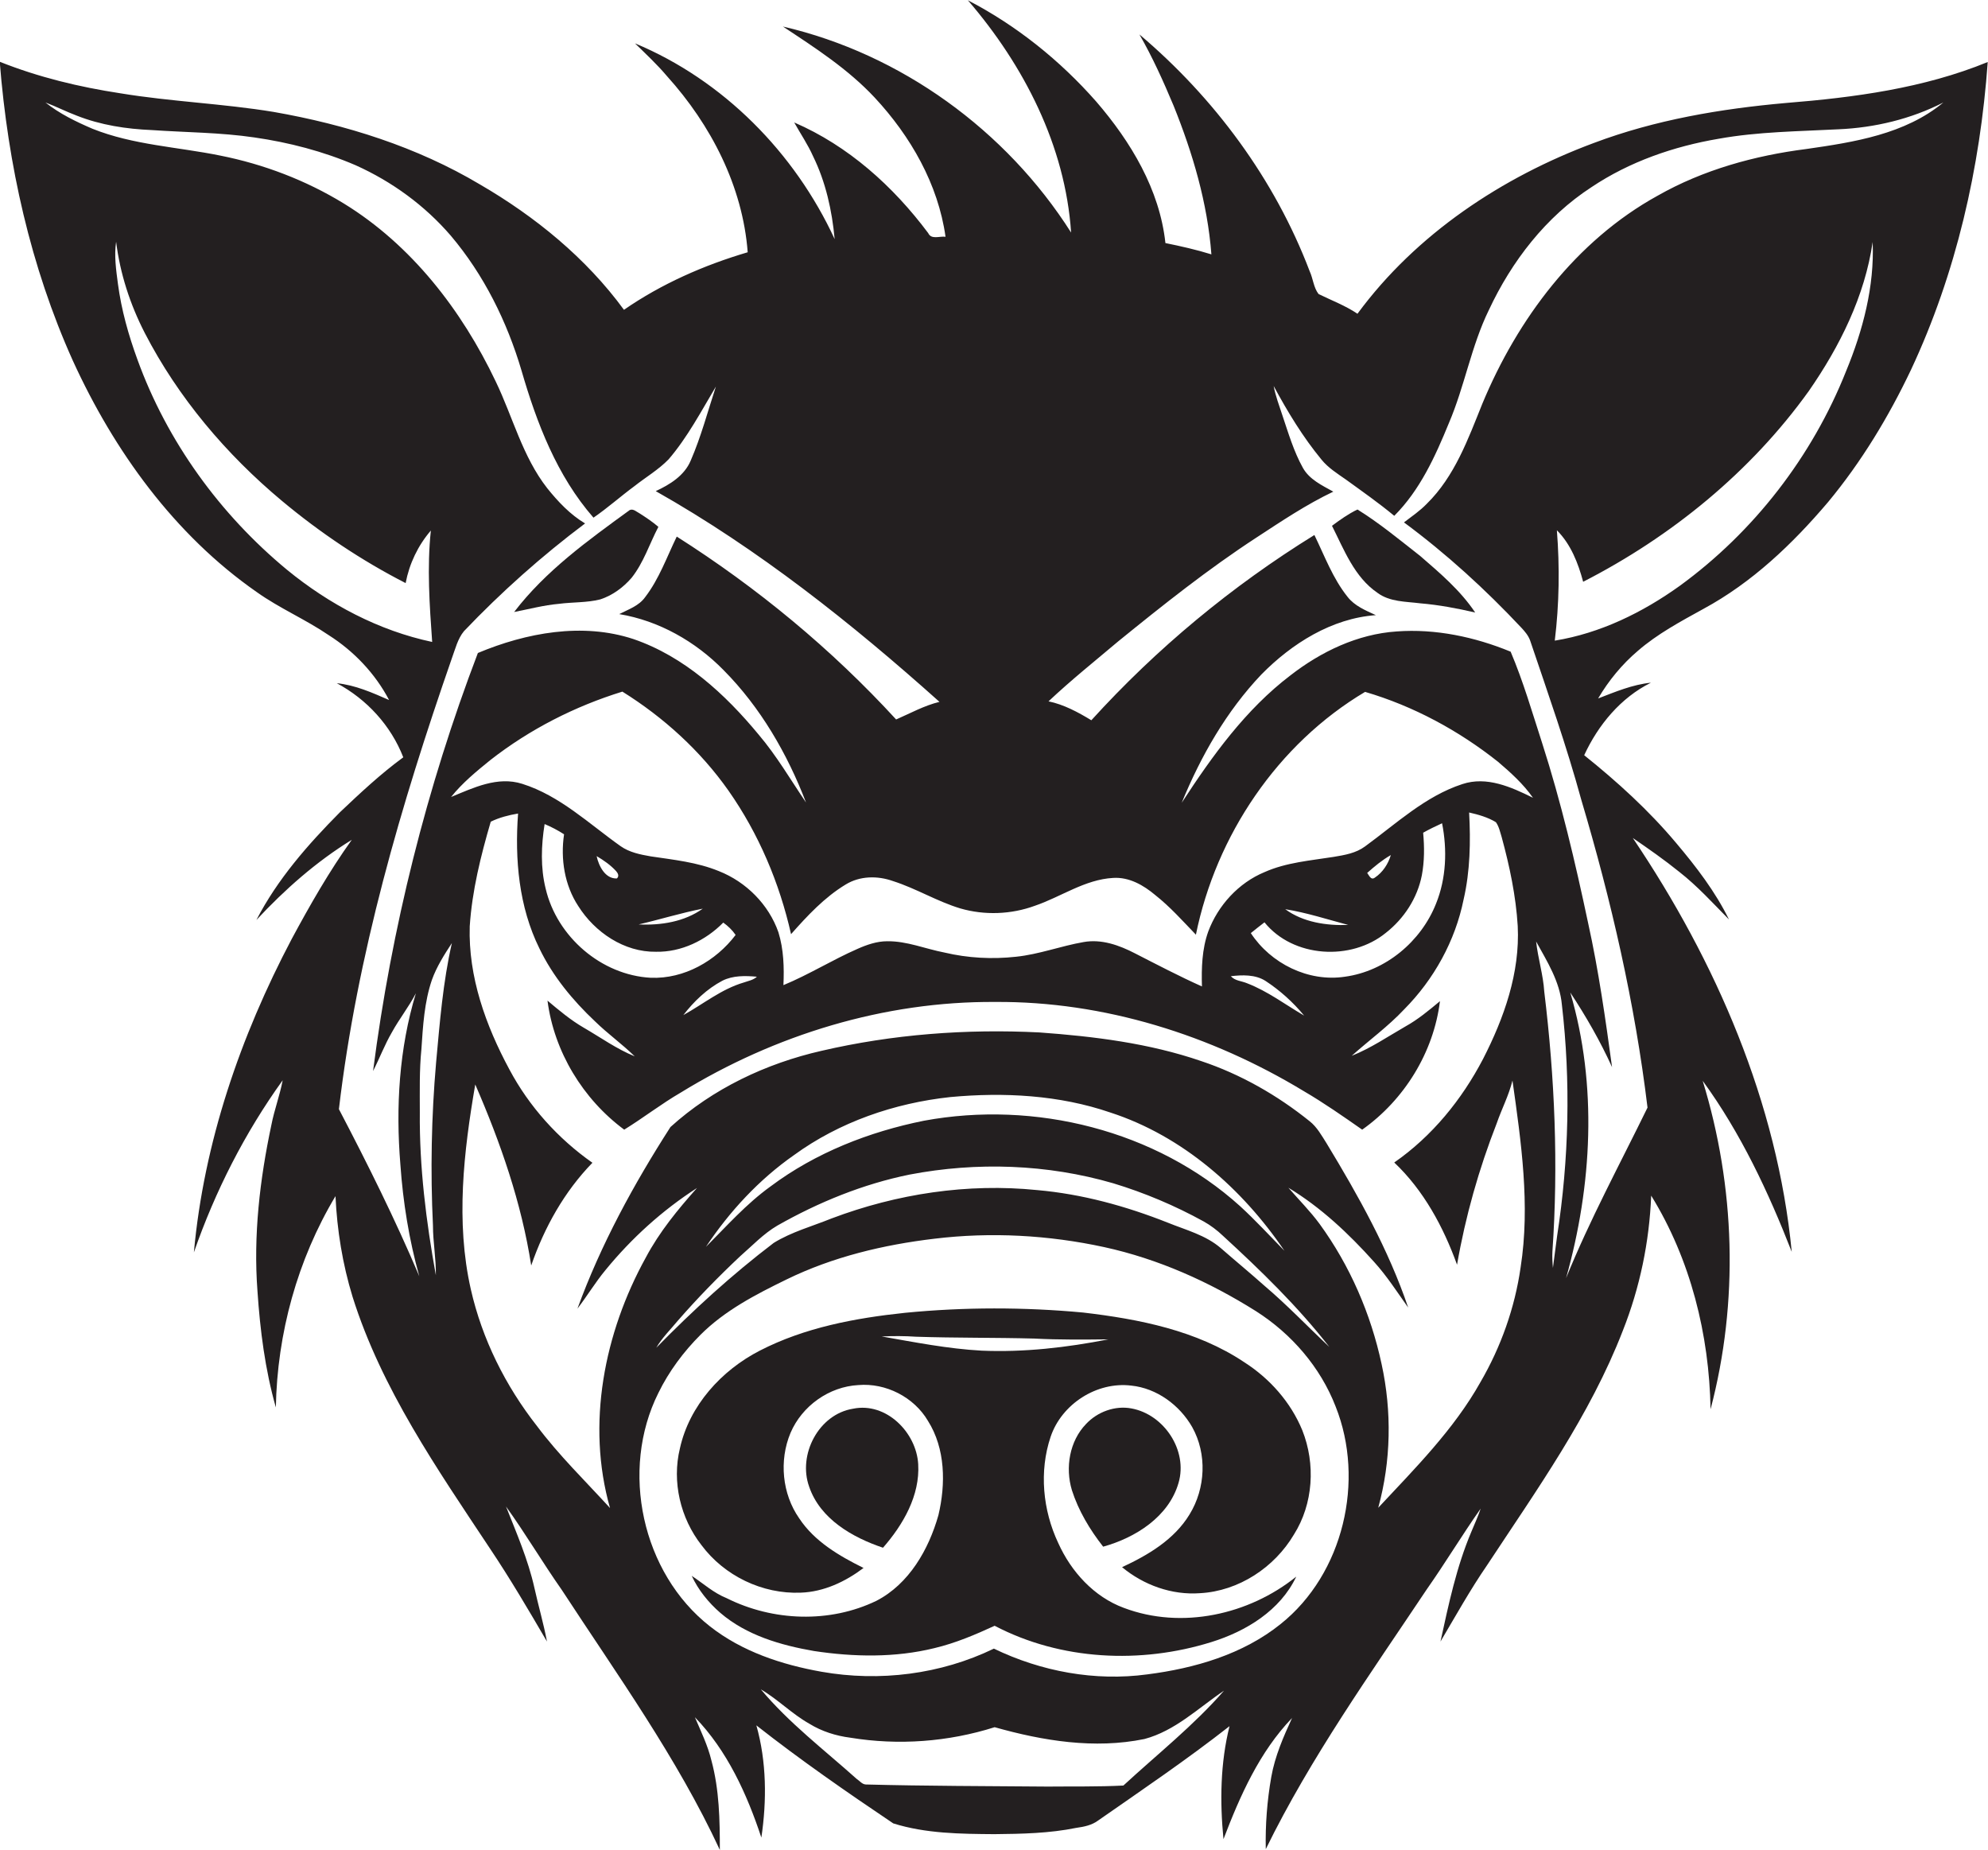 <?xml version="1.0" encoding="utf-8"?>
<!-- Generator: Adobe Illustrator 19.2.0, SVG Export Plug-In . SVG Version: 6.00 Build 0)  -->
<svg version="1.1" id="Layer_1" xmlns="http://www.w3.org/2000/svg" xmlns:xlink="http://www.w3.org/1999/xlink" x="0px" y="0px"
	 viewBox="0 0 756.7 704" style="enable-background:new 0 0 756.7 704;" xml:space="preserve">
<style type="text/css">
	.st0{fill:#231F20;}
</style>
<g>
	<path class="st0" d="M679.7,39.2c-24.8,2.2-49.6,6.4-73,15.2c-35,13-67.7,34.7-90,65c-4.6-3.1-9.9-5.1-14.8-7.5
		c-1.9-2.4-2.1-5.9-3.4-8.7c-13.3-35-36.3-66-64.8-90.1c5,8.7,9.1,17.8,13,27.1c7.3,18.1,12.9,37,14.4,56.6
		c-5.8-1.8-11.6-3.1-17.5-4.3c-2.2-20.4-13.2-38.6-26.3-53.8c-13.8-15.7-30.4-29-48.9-38.6c21.3,24.7,37.1,55.4,39.3,88.4
		C383,49.6,342.9,20.5,298,10.1c12.3,8.1,24.8,16.2,34.9,27c13.7,14.7,24.2,33,27,53c-2.3-0.3-5.4,1.2-6.6-1.4
		c-13.3-17.8-30.4-33.2-51-42.1c2.4,4.3,5.2,8.4,7.2,12.9c4.8,9.8,7.2,20.6,8.2,31.5c-15.2-32.9-42.4-60.5-76-74.5
		c4.2,4.1,8.4,8,12.2,12.5c16.7,18.5,28.8,41.9,30.7,67c-16.6,4.9-32.8,12-47.1,21.9c-14.4-19.7-33.8-35.5-54.8-47.7
		c-24-14.3-51.1-22.8-78.5-27.6c-19.4-3.2-39-3.9-58.4-7.1c-15.7-2.4-31.1-6.1-45.9-12C3,62.6,11.6,101.4,27.7,137.2
		c15.7,34.4,38.7,66.3,70,88.1c8.7,6.2,18.6,10.4,27.4,16.4c9.6,6.1,17.7,14.6,23,24.7c-6.4-2.8-12.9-5.7-19.9-6.4
		c11.4,6.1,20.6,16.1,25.3,28.2c-8.6,6.3-16.4,13.6-24.1,20.9c-12.2,12.3-23.8,25.5-31.8,41c10.8-11.6,22.8-22.2,36.3-30.5
		c-8.6,12-15.9,24.8-22.9,37.8c-19.5,37-33.4,77.4-37.2,119.2c8.1-23.3,19.4-45.5,33.8-65.5c-1.1,5.8-3.2,11.3-4.3,17
		c-4.4,20.7-6.9,42-5.3,63.2c1,14.9,2.9,29.9,7,44.3c0.5-28.1,8.2-56.2,22.7-80.4c0.6,13,2.7,25.9,6.5,38.3
		c11,35,32.2,65.5,52.3,95.8c7.7,11.5,14.7,23.4,21.7,35.4c-1.3-6.9-3.3-13.7-4.8-20.5c-2.4-10.7-6.8-20.8-10.8-30.9
		c7.4,10.3,13.9,21.3,21.2,31.7c21.1,32.3,43.9,63.9,60.2,99c0-11.4-0.2-22.9-3.2-34c-1.4-5.8-4-11.1-6.3-16.5
		c12.3,12.7,19.8,29.2,25.3,45.8c2.1-14.1,2-28.9-1.9-42.7c16.8,13.2,34.4,25.4,52.1,37.3c12.4,3.9,25.6,4,38.5,4.1
		c10.4-0.1,20.9-0.3,31.2-2.4c2.9-0.4,5.9-1,8.3-2.8c16.8-11.7,33.8-23.2,50-35.9c-3.5,14-3.7,28.7-2.3,43
		c6.3-16.5,13.7-33.2,26.1-46.1c-3.3,7.2-6.5,14.5-7.9,22.4c-1.6,9.1-2.3,18.3-2.1,27.5c17.1-34.9,39.8-66.7,61.3-98.9
		c7.1-10.1,13.4-20.6,20.5-30.7c-1,3-2.3,5.8-3.5,8.7c-5.7,13.4-8.7,27.7-11.8,41.9c5.8-9.8,11.3-19.7,17.7-29
		c18.9-28.7,39.2-57,51.7-89.3c6.5-16.4,10.1-33.8,10.8-51.4c15,24.3,22.1,52.9,22.6,81.3c10.8-40.9,9.4-84.7-3-125
		c14.5,19.9,25,42.3,33.9,65.1c-5.5-56.8-28.8-110.5-60.5-157.5c6,4.1,12,8.3,17.7,12.9c6.9,5.4,12.8,11.9,18.9,18.1
		c-5.2-10.6-12.5-20.1-20.1-29.1c-10.4-12.4-22.4-23.3-35-33.4c5.3-11.5,13.9-21.9,25.4-27.6c-7,0.7-13.6,3.5-20.1,6
		c4-6.8,9.1-13,15.1-18.1c7.5-6.5,16.3-11.2,25-16c18.5-10,33.9-24.7,47.4-40.6c12.7-15.3,23.1-32.5,31.6-50.4
		c17.2-36.7,26.3-76.8,29.2-117.1C732.2,33.6,705.8,37.1,679.7,39.2z M109.2,216.8c-25.5-21.1-45.6-48.8-56.9-80
		c-3.4-9.3-6.1-18.9-7.4-28.7c-0.7-5.3-1.5-10.8-0.7-16.1c1.5,12.1,5.3,23.8,10.9,34.7c12.7,24.6,31,46.2,52.2,63.9
		c14.5,12.1,30.3,22.7,47.1,31.3c1.4-7.4,4.7-14.3,9.6-20c-1.5,14.1-0.5,28.3,0.5,42.4C144.2,240,125.3,230,109.2,216.8z M129,422.1
		c6.9-58.7,23.6-115.8,43-171.6c1.3-3.5,2.2-7.4,4.6-10.3c14.2-14.9,29.6-28.6,46.1-41c-5.7-3.4-10.3-8.3-14.4-13.4
		c-9.4-12-13.1-27.1-19.6-40.6c-12.9-27.1-32.1-52-57.9-67.8c-14.4-8.8-30.4-14.9-47-18.2c-16.2-3.3-33.1-4-48.6-10.2
		c-6.3-2.7-12.5-5.7-17.9-10c4,1.5,7.9,3.5,11.9,5c9.1,3.6,18.9,5.1,28.6,5.5c13,0.9,26.1,0.9,39,2.8c13.2,1.9,26.3,5.3,38.6,10.6
		c13.8,6.2,26.3,15.3,36.2,26.8c12.6,14.9,21.4,32.7,26.9,51.3c5.8,20,13.5,40.1,27.4,56c5.4-3.7,10.3-8.1,15.6-12
		c4.3-3.4,9.1-6.2,13-10.2c7.2-8.4,12.4-18.3,18-27.7c-3.1,9.4-5.6,19-9.6,28.2c-2.4,5.7-7.9,9.1-13.3,11.6
		c39.1,22.1,74.6,50.3,108,80.2c-5.8,1.4-11.2,4.4-16.5,6.7c-24.6-26.8-52.8-50.1-83.5-69.6c-3.8,7.8-6.7,16.1-12,23
		c-2.4,3.4-6.4,4.7-9.9,6.5c15.1,2.5,29,10.4,39.7,21.3c14.1,14.2,24.3,31.9,31.4,50.4c-5.9-8.7-11.2-17.8-18-25.8
		c-12.8-15.5-28.4-29.8-47.7-36.4c-19.4-6.4-40.8-2.4-59.2,5.3C162.4,299.6,149,353.2,142,407.6c2.5-4.9,4.4-10,7.2-14.8
		c2.8-5.1,6.4-9.6,9.1-14.8c-6.4,21.1-7.7,43.3-5.9,65.2c1,14.3,3.3,28.6,7.2,42.5C150.4,464,139.9,442.9,129,422.1z M164.8,466.4
		c0,6.3,1.2,12.5,1.1,18.9c-3.7-20.5-6.3-41.2-6.1-62c0-8-0.2-16,0.6-24c0.6-8.9,1.1-17.9,4-26.4c1.8-5,4.7-9.6,7.6-14
		c-3.4,14.9-4.6,30.2-6,45.4C164.2,424.9,163.8,445.7,164.8,466.4z M427.6,679.5c-9.6,0.5-19.3,0.3-28.9,0.4
		c-23.1-0.2-46.1-0.2-69.2-0.8c-1.4-0.1-2.3-1.4-3.4-2.1c-12.4-11.1-25.8-21.3-36.5-34.1c6.5,3.8,11.9,9.4,18.5,13.1
		c4.7,2.9,10.1,4.6,15.6,5.3c18.3,3,37.2,1.6,54.9-4c18.4,5.2,38,8.4,57,4.5c11.7-3.1,20.5-11.8,30.3-18.4
		C454.4,656.6,440.5,667.6,427.6,679.5z M487.5,618c-14.4,11.6-32.8,16.9-50.8,19.2c-19.9,2.7-40.4-1.1-58.4-9.8
		c-20.2,9.8-43.5,12.7-65.6,8.8c-15.2-2.7-30.3-7.7-42.5-17.3c-25.9-20.3-34.3-59.4-19.6-88.8c4-8.2,9.6-15.7,16-22.1
		c9.3-9.3,21.1-15.4,32.8-21.1c17.6-8.6,36.9-13.2,56.3-15.5c21.5-2.6,43.4-1.4,64.6,3.2c20.6,4.5,40,13.2,57.8,24.4
		c13.5,8.6,24.5,21.3,30.3,36.3C519.6,563.4,511.4,598.9,487.5,618z M281.7,478.1c4.6-4,8.9-8.6,14.2-11.7
		c15.7-8.9,32.6-15.8,50.3-19.4c25.6-4.9,52.4-4,77.5,3.3c11.9,3.6,23.5,8.5,34.4,14.5c2.7,1.5,5.2,3.4,7.4,5.5
		c14.4,13.2,28.5,26.9,40.5,42.3c-8.2-7.7-16-15.9-24.6-23.2c-5.5-4.9-11.2-9.6-16.7-14.4c-5.8-5-13.3-6.9-20.2-9.7
		c-15.9-6.3-32.6-10.9-49.7-12.4c-26.5-2.7-53.4,1.4-78.3,10.8c-7.4,3-15.2,5.1-22,9.3c-15.9,12.1-30.7,25.6-44.7,39.9
		c2.2-3.8,5.4-6.9,8.2-10.3C265.5,494,273.4,485.9,281.7,478.1z M268.7,474.5c9-13.5,20.2-25.6,33.5-34.9
		c17.3-12.6,38.2-19.8,59.5-22.1c20.4-1.9,41.5-0.8,61,5.9c27.4,8.9,50.2,29,66.2,52.6c-5.6-5.7-11-11.6-16.9-17
		c-32-28.9-78.1-40.3-120.3-32.5c-20.9,4.2-41.3,12.2-58.4,25C284,458.2,276.6,466.6,268.7,474.5z M578.8,482.3
		c-2.2,15.4-7.5,30.3-15.3,43.7c-10.1,18-24.9,32.8-38.9,47.8c4.9-17.8,5.2-36.7,1.3-54.6c-4.1-19.2-12.1-37.6-23.6-53.4
		c-3.6-4.9-7.9-9.2-11.9-13.8c12.4,7.5,23,17.5,32.6,28.2c4.9,5.4,8.8,11.5,13,17.4c-7.5-22.1-19-42.6-31-62.4
		c-1.9-3-3.7-6.3-6.5-8.5c-12.3-9.9-26.3-17.9-41.3-22.9c-19.8-6.8-40.8-9.4-61.6-10.9c-27.8-1.4-55.8,0.7-82.9,7
		c-21.1,4.8-41.4,14.4-57.5,29c-14,21.8-26.5,44.7-35.4,69.1c3.7-4.8,6.8-10,10.7-14.7c9.9-12.1,21.6-22.7,34.8-31.2
		c-7.3,8.2-14.3,16.7-19.5,26.5c-15.8,28.6-22.7,63.4-13.6,95.3c-9.4-10.3-19.4-20-27.8-31.2c-12-15.3-20.9-33.1-25.2-52.1
		c-5.8-25.7-2.7-52.3,1.7-77.9c9.6,22.1,17.6,45,21.3,68.9c5-14.5,12.6-28.1,23.3-39.1c-13.1-9.2-24.1-21.4-31.6-35.5
		c-9-16.7-15.7-35.3-15.1-54.5c0.9-13.6,4.2-26.8,8-39.8c3.3-1.6,6.8-2.5,10.4-3.1c-1.3,17.4,0.3,35.5,8.1,51.3
		c5.1,10.6,12.7,19.8,21.2,27.8c4.8,4.7,10.3,8.6,15.1,13.3c-6.9-2.8-13-7.2-19.4-10.9c-5-2.9-9.4-6.6-13.8-10.3
		c2.5,19.4,13.5,37.5,29.2,49.1c7.3-4.5,14.1-9.8,21.5-14.1c35.8-22,77.5-34.8,119.7-34.5c41.4-0.3,82.2,12.6,117.4,33.9
		c7.7,4.5,15,9.6,22.3,14.7c16-11.3,27.2-29.4,29.6-48.9c-4.2,3.5-8.4,7-13.1,9.6c-6.8,3.9-13.2,8.3-20.5,11.2
		c6.6-5.9,13.9-11.2,20-17.7c11.3-11.4,19.4-26,22.6-41.8c2.5-10.8,2.7-22.1,2.1-33.1c3.5,0.8,7.1,1.8,10.2,3.7
		c1.2,1.7,1.6,3.8,2.2,5.7c3,11,5.4,22.3,6.1,33.8c0.9,17.8-5.2,35-13.2,50.6c-8.1,15.5-19.4,29.4-33.8,39.4
		c11.2,10.6,18.7,24.5,23.9,38.9c3.2-18.4,8.3-36.4,15.1-53.8c1.9-5.5,4.6-10.6,6-16.3C579,434.6,582.5,458.6,578.8,482.3z
		 M220.1,344.8c6.3,10,17.5,17.6,29.6,17.4c9.6,0.2,18.9-4.3,25.6-11.1c1.8,1.3,3.4,2.8,4.7,4.7c-7.5,9.9-19.6,16.8-32.3,16.3
		c-18.8-1-35.7-15.6-40-33.9c-2-8-1.7-16.5-0.4-24.6c2.6,1.1,5.1,2.4,7.4,3.9C213.3,326.9,214.9,336.9,220.1,344.8z M227.1,325.8
		c2.7,1.6,5.3,3.4,7.4,5.7c0.7,0.8,1.3,1.9,0.3,2.8C230.4,334.5,227.9,329.6,227.1,325.8z M243.1,351.8c8.2-1.9,16.2-4.4,24.4-6
		C260.5,350.8,251.6,352.2,243.1,351.8z M288.1,371.7c-1.4,1.3-3.3,1.6-5,2.2c-8.5,2.5-15.4,8.2-23,12.4c4-5.2,9-10,14.9-13.1
		C279,371.2,283.7,371.3,288.1,371.7z M527.5,355c6.9-5.4,12-13.2,13.7-21.9c1-5.3,1-10.8,0.5-16.2c2.3-1.3,4.8-2.5,7.2-3.6
		c2,10.1,1.6,21-2.3,30.6c-5.7,14.4-19.2,25.7-34.7,27.8c-13.9,2.1-28.2-5-35.8-16.6c1.7-1.4,3.4-2.7,5.2-4.1
		C492.2,364.5,514.3,365.8,527.5,355z M489.2,346c8.1,1.3,16.1,3.9,24,6C504.9,352.3,496,351,489.2,346z M520.4,332.2
		c2.8-2.5,5.7-4.9,9-6.8c-1,3.4-3.1,6.6-6.1,8.6C521.8,335.1,521.1,333.1,520.4,332.2z M481.7,373.3c5.5,3.6,10.5,8.1,14.7,13.2
		c-7.2-4.2-13.9-9.3-21.7-12.3c-2.1-0.9-4.6-0.9-6.2-2.7C472.8,371,477.8,370.8,481.7,373.3z M556.6,298.4
		c-14.1,4.6-25.2,15.1-37,23.7c-3.5,2.6-7.8,3.3-12,4c-8.8,1.4-18,2.1-26.3,5.8c-9.9,4.1-17.7,12.7-21.4,22.6
		c-2.4,6.7-2.6,13.9-2.4,20.9c-8.7-3.9-17.1-8.3-25.5-12.6c-6-3.1-12.7-5.5-19.5-4.3c-8.7,1.5-17,4.7-25.8,5.6
		c-9.1,1-18.3,0.5-27.2-1.6c-7.3-1.4-14.3-4.4-21.8-4.3c-3.9,0-7.7,1.3-11.3,2.9c-9.6,4.2-18.5,9.8-28.2,13.8
		c0.3-6.7,0.1-13.6-1.9-20.1c-3.7-10.6-12.3-19.2-22.7-23.3c-8.3-3.4-17.2-4.3-25.9-5.6c-4-0.7-8.1-1.5-11.5-3.9
		c-12-8.5-23.1-19.2-37.4-23.7c-9.4-3-18.6,1.5-27.1,5c4.3-5.4,9.7-9.8,15-14.1c15-11.7,32.1-20.4,50.2-26
		c15.7,9.8,29.7,22.5,40.4,37.7c11.5,16.4,19.4,35.1,23.8,54.6c6.2-7,12.7-14,20.8-18.9c5.4-3.3,12.1-3.4,18-1.3
		c8.8,2.8,16.7,7.7,25.6,10.4c9.3,2.7,19.4,2.3,28.4-1c10-3.4,19-10,29.8-10.6c6.1-0.4,11.6,2.8,16,6.5c5.7,4.5,10.5,9.9,15.5,15.1
		c7.7-37.8,31.1-72.6,64.4-92.4c18.4,5.4,35.6,14.7,50.6,26.6c4.8,4.1,9.6,8.4,13.3,13.7C575.2,299.5,565.9,295.3,556.6,298.4z
		 M591.1,482.5c-0.2-2.1-0.3-4.2-0.2-6.2c2.3-33,0.9-66.1-3.1-98.9c-0.4-6.4-2.4-12.7-3.1-19.1c4.2,7.6,9,15.2,9.8,24
		c3.4,29.2,2.7,58.9-1.8,88C592.2,474.3,591.6,478.4,591.1,482.5z M702.7,141.2c-12.9,32.5-35.1,61.2-63.4,81.8
		c-14.1,10.1-30.2,18-47.5,20.8c1.7-13.9,1.9-28,0.8-42c5.3,5.3,8.1,12.5,10,19.6c33.6-17.2,63.8-41.8,85.9-72.6
		c11.8-17,21.3-36.1,24.3-56.7C713.5,109,709.1,125.7,702.7,141.2z M687.6,56.7c-19.7,2.5-39.3,7.9-56.7,17.8
		c-31,17.1-53.3,46.9-66.7,79.2c-5.4,13.4-10.5,27.6-21.1,38c-2.6,2.7-5.7,4.8-8.7,7.1c16.1,11.9,31,25.5,44.7,40.1
		c1.3,1.4,2.6,2.9,3.3,4.8c6.8,20.1,13.9,40.2,19.5,60.7c11.4,38.3,20.4,77.4,25.2,117.1c-10.5,21.5-22,42.7-31,64.9
		c9.9-35.2,12-73.4,1.6-108.7c6,9.1,11.4,18.5,15.9,28.4c-2.5-18.3-5.1-36.7-9.1-54.8c-4.9-23.1-10.3-46.1-17.5-68.5
		c-3.8-11.7-7.2-23.5-12-34.8c-13.6-5.6-28.6-8.8-43.4-7.7c-14.9,1-28.8,7.7-40.4,16.7c-17.1,13-29.8,30.7-41.4,48.5
		c7.3-17.8,17-34.8,30.3-48.8c11.6-11.8,26.8-21.4,43.6-22.6c-3.9-1.8-8.1-3.5-10.8-7c-5.6-7-8.7-15.5-12.6-23.5
		c-31.4,19.4-60.1,43.2-84.9,70.5c-5.1-3.1-10.5-6-16.3-7.2c8.5-8,17.6-15.3,26.5-22.8c17-13.8,34.2-27.5,52.6-39.5
		c9.5-6.2,19-12.6,29.3-17.5c-4.3-2.4-9.1-4.6-11.6-9.1c-3.5-6.3-5.5-13.2-7.8-20c-1.2-3.7-2.6-7.3-3.3-11.1
		c5.3,9.8,11.1,19.4,18.2,28c2.5,3.1,6,5.3,9.3,7.6c6.2,4.5,12.5,8.9,18.4,13.8c9.8-9.8,15.6-22.6,20.8-35.3c6-14,8.5-29.3,15.2-43
		c8.7-18.6,21.7-35.5,39.1-46.8c14.5-9.7,31.3-15.5,48.4-18.4c15-2.7,30.4-2.8,45.6-3.6c13.8-0.6,27.6-3.9,39.9-10.2
		C725.1,51.1,705.7,54.1,687.6,56.7z"/>
	<path class="st0" d="M228.5,228.1c4.6-1.5,8.7-4.5,11.9-8.2c4.6-5.8,6.8-12.9,10.2-19.4c-2.2-1.9-4.6-3.5-7.1-5.1
		c-1.2-0.6-2.4-1.9-3.8-1.3c-15.8,11.5-32,23.1-44,38.8c5.7-1.1,11.3-2.6,17-3.1C218,229.1,223.4,229.4,228.5,228.1z"/>
	<path class="st0" d="M507,200.1c4.6,9.1,8.5,19.5,17.3,25.5c4.7,3.5,10.8,3.3,16.3,4c7.1,0.6,14,1.9,20.9,3.5
		c-5.6-8.4-13.4-15-20.9-21.5c-7.8-6.1-15.5-12.5-23.9-17.7C513.3,195.5,510.1,197.8,507,200.1z"/>
	<path class="st0" d="M456.8,606.3c14.7-0.8,28.3-9.8,35.7-22.3c7.4-11.7,8.3-26.9,3.2-39.7c-4.4-10.7-12.4-19.7-22.1-25.9
		c-18.1-12.1-40-16.4-61.3-18.9c-22.5-2.1-45.3-2.1-67.8,0.1c-19,2-38.2,5.6-55.3,14.4c-14.6,7.5-26.8,20.9-30.4,37.2
		c-3.1,12.7,0.2,26.6,8.2,36.8c8.7,11.7,23.2,18.7,37.8,18.1c8.8-0.3,17-4.2,23.9-9.4c-9.3-4.6-18.7-10.1-24.5-18.9
		c-6.5-9.3-7.7-22-3.3-32.5c4.4-10.3,14.7-17.6,25.8-18.2c10.5-0.9,21.2,4.6,26.5,13.6c6.7,10.6,6.8,24.1,4,35.9
		c-3.7,13.1-11.2,26.2-23.6,32.6c-17.8,8.6-39.4,7.8-57-1c-5-2-8.9-5.6-13.3-8.5c2.5,5.4,6.4,10.2,10.9,14.1
		c9.9,8.5,22.9,12.3,35.6,14.5c15.2,2.3,30.9,2.6,45.9-1.1c8-1.9,15.5-5.1,22.9-8.5c25.2,13.2,55.6,14.6,82.5,6.2
		c13.2-4.1,26.2-12,32.3-24.9c-18,14.5-43.6,20.2-65.6,11.9c-11.4-4.2-20.1-13.8-25-24.7c-5.9-12.5-7.3-27.3-2.9-40.4
		c4.2-12.5,17.6-21.1,30.7-19.5c9.7,1,18.4,7.4,23.2,15.8c5.7,10.2,5.1,23.3-1,33.2c-5.8,9.6-15.8,15.5-25.7,20.1
		C435.3,603.2,446,607.1,456.8,606.3z M373.6,514c-12.8-0.7-25.4-3.2-38-5.4c4.4-0.2,8.8-0.2,13.1,0.1c15,0.5,30,0.3,45,0.7
		c9.4,0.5,18.8,0.4,28.2,0.3C406.1,512.8,389.8,514.7,373.6,514z"/>
	<path class="st0" d="M349.5,557.2c-0.7-12.1-12.2-23.7-24.8-21.1c-13.1,2.1-21.1,17.5-16.7,29.7c4.2,12.3,16.5,19.3,28.1,23.2
		C343.8,580.2,350.2,569.1,349.5,557.2z"/>
	<path class="st0" d="M430.7,536c-6.3-1.2-13,1.3-17.3,5.9c-6.3,6.5-8,16.6-5.4,25.2c2.5,7.8,6.8,15,11.9,21.5
		c12.3-3.4,25-11.4,28.7-24.3C452.2,552,443.1,538.3,430.7,536z"/>
</g>
</svg>
